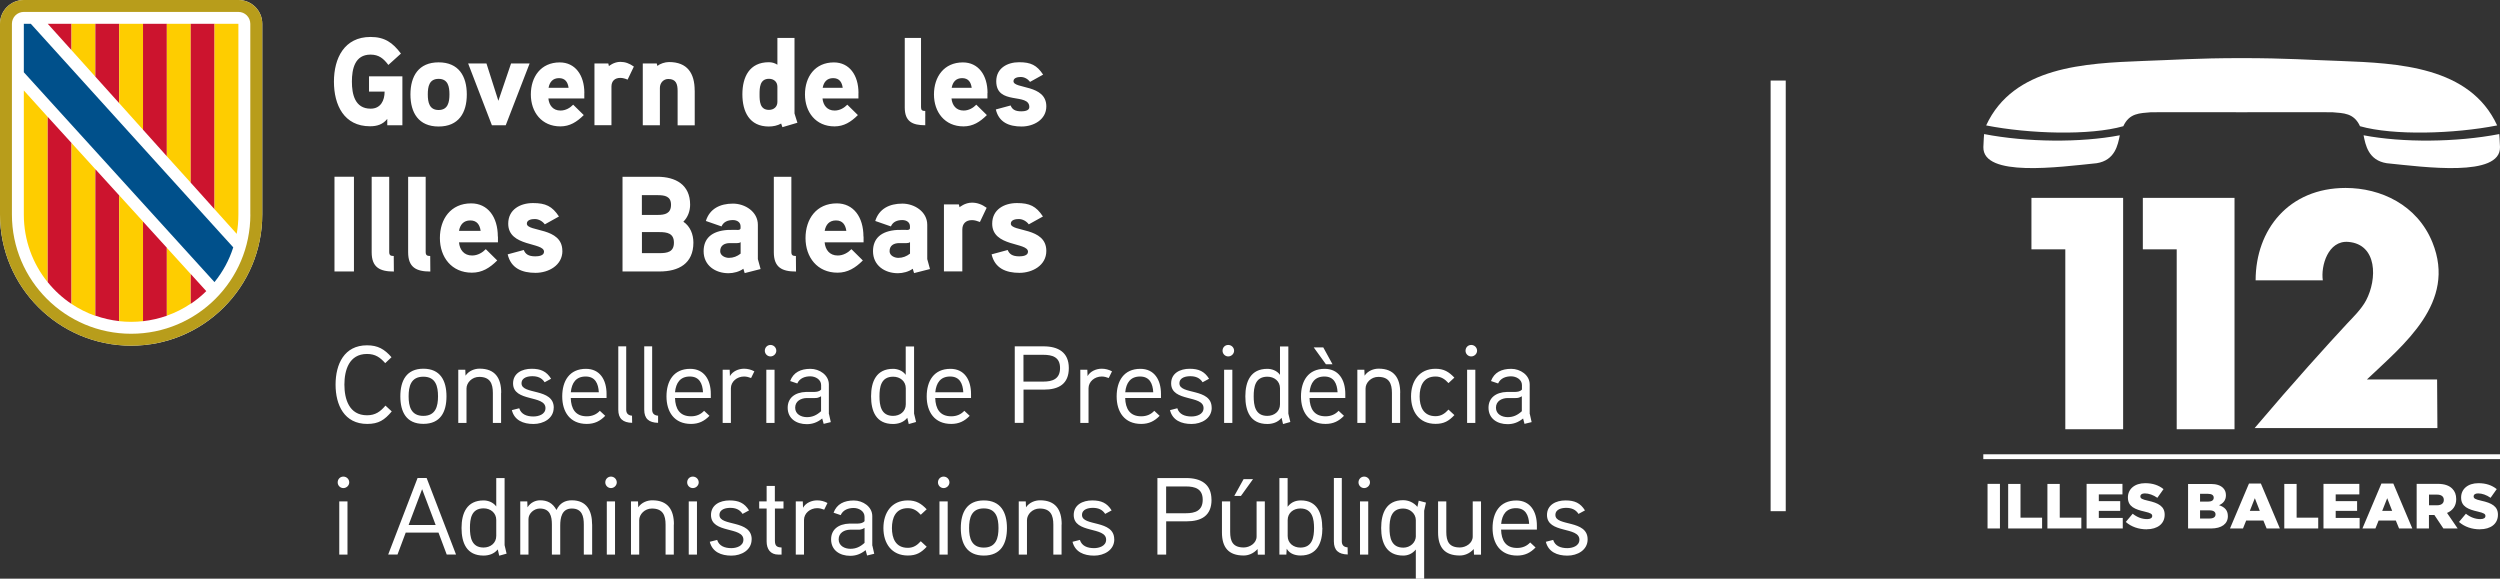 <?xml version="1.0" encoding="UTF-8"?>
<svg id="Capa_2" data-name="Capa 2" xmlns="http://www.w3.org/2000/svg" viewBox="0 0 413.4 95.69">
  <rect x="0" y="0" width="413.4" height="95.69" fill="#333333" stroke="none"/>
  <defs>
    <style>
      .cls-1 {
        fill: #00508b;
      }

      .cls-2 {
        fill: #b89d1b;
      }

      .cls-3 {
        fill: #fecd00;
      }

      .cls-4 {
        fill: #fff;
      }

      .cls-5 {
        fill: #cc142e;
      }
    </style>
  </defs>
  <g id="Capa_1-2" data-name="Capa 1">
    <rect class="cls-4" x="292.79" y="13.32" width="2.5" height="71.21"/>
    <g>
      <polygon class="cls-4" points="341.52 70.98 341.52 41.23 335.92 41.23 335.92 32.72 351.08 32.72 351.08 70.98 341.52 70.98"/>
      <polygon class="cls-4" points="359.94 70.98 359.94 41.23 354.34 41.23 354.34 32.72 369.5 32.72 369.5 70.98 359.94 70.98"/>
      <path class="cls-4" d="M372.83,70.78c6.5-7.66,11.97-13.7,15.37-17.36.71-.76,2.27-2.26,3.05-3.74,1.87-3.53,1.88-9.29-2.94-9.68-3.34-.27-4.56,3.97-4.21,6.36h-11.11c0-8.4,5.5-15.28,14.88-15.28,5.83,0,11.85,2.81,14.36,9.01,4.03,9.95-4.73,16.86-10.84,22.66h11.61l.05,8.03h-30.22Z"/>
      <path class="cls-4" d="M370.68,9.61c-7.5,0-11.27.31-16.3.47-9.56.38-21.44.89-25.95,10.66,7.11,1.4,17.17,1.7,22.68.13,1.01-2.19,2.7-2.14,4.58-2.31,6.08,0,8.88-.03,14.99,0,6.11-.03,8.91,0,14.99,0,1.87.16,3.57.11,4.58,2.31,5.52,1.57,15.57,1.27,22.68-.13-4.5-9.77-16.39-10.29-25.95-10.66-5.03-.16-8.8-.47-16.3-.47M413.28,22.17c-7.09,1.37-15.97,1.44-22.44.2.32,1.59.78,4.14,3.83,4.62,6.21.63,18.84,2.37,18.73-2.67-.08-1.4-.06-1.6-.12-2.15M328.09,22.17c7.09,1.37,15.97,1.44,22.44.2-.32,1.59-.78,4.14-3.83,4.62-6.21.63-18.84,2.37-18.73-2.67.08-1.4.06-1.6.12-2.15"/>
      <rect class="cls-4" x="327.96" y="75.12" width="85.44" height=".8"/>
      <path class="cls-4" d="M410.08,87.52c1.79,0,2.98-.9,2.98-2.4v-.02c0-1.38-1.05-1.93-2.75-2.3-1.02-.23-1.27-.38-1.27-.72v-.02c0-.26.24-.47.74-.47.65,0,1.39.25,2.06.73l1.02-1.44c-.8-.64-1.78-.98-3.03-.98-1.77,0-2.86.99-2.86,2.36v.02c0,1.52,1.21,1.96,2.78,2.32,1,.23,1.24.4,1.24.71v.02c0,.32-.3.51-.84.51-.85,0-1.66-.31-2.39-.89l-1.14,1.36c.91.81,2.15,1.22,3.46,1.22M401.66,83.56v-1.77h1.34c.68,0,1.11.3,1.11.87v.02c0,.54-.4.87-1.1.87h-1.35ZM399.61,87.39h2.04v-2.23h.9l1.49,2.23h2.36l-1.76-2.57c.92-.39,1.52-1.14,1.52-2.27v-.02c0-.73-.22-1.3-.65-1.72-.5-.51-1.27-.8-2.4-.8h-3.49v7.38ZM393.92,84.48l.83-2.1.82,2.1h-1.65ZM390.65,87.39h2.15l.53-1.32h2.84l.54,1.32h2.19l-3.14-7.43h-1.97l-3.14,7.43ZM384.21,87.39h5.98v-1.74h-3.96v-1.17h3.54v-1.61h-3.54v-1.12h3.91v-1.74h-5.93v7.38ZM377.72,87.39h5.62v-1.79h-3.57v-5.58h-2.04v7.38ZM372.03,84.48l.83-2.1.82,2.1h-1.65ZM368.75,87.39h2.15l.53-1.32h2.84l.54,1.32h2.19l-3.14-7.43h-1.97l-3.14,7.43ZM363.8,85.75v-1.36h1.56c.68,0,1,.26,1,.66v.02c0,.43-.36.67-.98.67h-1.58ZM363.8,82.96v-1.3h1.33c.61,0,.93.23.93.63v.02c0,.43-.35.64-.97.64h-1.29ZM361.81,87.39h3.8c1.76,0,2.79-.77,2.79-2.03v-.02c0-1-.57-1.51-1.46-1.8.65-.28,1.14-.79,1.14-1.64v-.02c0-.51-.18-.9-.47-1.19-.43-.43-1.09-.66-2.01-.66h-3.78v7.38ZM354.97,87.52c1.79,0,2.98-.9,2.98-2.4v-.02c0-1.38-1.05-1.93-2.75-2.3-1.02-.23-1.27-.38-1.27-.72v-.02c0-.26.24-.47.74-.47.65,0,1.39.25,2.07.73l1.02-1.44c-.8-.64-1.78-.98-3.03-.98-1.77,0-2.86.99-2.86,2.36v.02c0,1.52,1.21,1.96,2.78,2.32,1,.23,1.24.4,1.24.71v.02c0,.32-.3.51-.84.51-.85,0-1.66-.31-2.39-.89l-1.14,1.36c.91.81,2.15,1.22,3.46,1.22M345.04,87.39h5.98v-1.74h-3.96v-1.17h3.54v-1.61h-3.54v-1.12h3.91v-1.74h-5.93v7.38ZM338.55,87.39h5.62v-1.79h-3.57v-5.58h-2.04v7.38ZM332.06,87.39h5.62v-1.79h-3.57v-5.58h-2.04v7.38ZM328.66,87.39h2.05v-7.38h-2.05v7.38Z"/>
    </g>
    <polygon class="cls-4" points="42.21 39.97 42.26 39.93 42.21 39.87 42.21 39.97"/>
    <g>
      <path class="cls-4" d="M39.42,0H3.94C1.76,0,0,1.76,0,3.94v31.53c0,11.98,9.71,21.69,21.69,21.69s21.68-9.71,21.68-21.69V3.94c0-2.18-1.76-3.94-3.94-3.94"/>
      <path class="cls-2" d="M39.42,0H3.94C1.76,0,0,1.76,0,3.94v31.53c0,11.98,9.7,21.69,21.68,21.69s21.69-9.71,21.69-21.69V3.94c0-2.18-1.76-3.94-3.94-3.94M41.4,35.48c0,10.89-8.83,19.71-19.71,19.71S1.97,46.36,1.97,35.48V3.94c0-1.09.88-1.97,1.97-1.97h35.48c1.09,0,1.97.88,1.97,1.97v31.53h0Z"/>
      <polygon class="cls-5" points="11.83 3.94 7.9 3.94 11.83 8.3 11.83 3.94"/>
      <polygon class="cls-3" points="11.83 7.88 11.83 3.94 15.77 3.94 15.77 12.68 11.83 8.3 11.83 7.88"/>
      <polygon class="cls-5" points="15.77 3.94 19.71 3.94 19.71 17.06 15.77 12.68 15.77 3.94"/>
      <polygon class="cls-3" points="19.71 3.94 23.65 3.94 23.65 21.45 19.71 17.06 19.71 3.94"/>
      <polygon class="cls-5" points="23.65 3.94 27.59 3.94 27.59 25.84 23.65 21.45 23.65 3.94"/>
      <polygon class="cls-3" points="27.59 24.64 27.59 3.94 31.54 3.94 31.54 27.59 31.54 30.21 27.59 25.84 27.59 24.64"/>
      <polygon class="cls-5" points="31.54 3.94 35.48 3.94 35.48 34.6 31.54 30.21 31.54 3.94"/>
      <path class="cls-3" d="M35.48,34.6V3.94h3.94v31.54c0,1.09-.09,2.15-.28,3.19l-3.66-4.07Z"/>
      <path class="cls-3" d="M3.94,35.5c0,4.22,1.47,8.11,3.94,11.16v-27.34l-3.94-4.36v20.55Z"/>
      <path class="cls-5" d="M7.89,19.32v27.34c1.12,1.39,2.45,2.61,3.94,3.6v-26.61l-3.94-4.33Z"/>
      <path class="cls-3" d="M11.83,23.65v26.61c1.22.81,2.54,1.48,3.94,1.97v-24.25l-3.94-4.33Z"/>
      <path class="cls-5" d="M15.77,52.2c1.26.44,2.58.75,3.94.9v-20.79l-3.94-4.33s0,24.22,0,24.22Z"/>
      <path class="cls-3" d="M19.71,50.26v2.85c.65.07,1.31.11,1.97.11s1.32-.04,1.97-.11v-16.48l-3.94-4.33v17.96Z"/>
      <path class="cls-5" d="M27.59,40.97l-3.94-4.33v16.47c1.36-.15,2.69-.46,3.94-.9v-11.23Z"/>
      <path class="cls-3" d="M27.59,52.2c1.4-.49,2.73-1.16,3.94-1.98v-4.91l-3.94-4.33v11.23Z"/>
      <path class="cls-5" d="M31.54,45.31v4.93c.92-.62,1.79-1.32,2.57-2.1l-2.57-2.83Z"/>
      <path class="cls-1" d="M35.48,46.63c1.36-1.68,2.42-3.61,3.09-5.73l-2.08-2.29L5.1,3.94h-1.16v8.01s30.73,33.83,30.74,33.83l.78.86h.02Z"/>
      <g>
        <path class="cls-4" d="M61.02,12.62v2.53h2.58c0,1.47-.65,2.82-2.31,2.82-2.6,0-3.1-2.38-3.1-4.47s.48-4.47,3.08-4.47c1.39,0,2.16.66,2.95,1.71l2.08-1.88c-1.37-1.82-2.69-2.75-5.03-2.75-4.35,0-6.05,3.53-6.05,7.39s1.66,7.38,5.97,7.38c1.14,0,2.12-.29,2.85-1.22v1.05h2.5v-8.09h-5.51ZM77.19,15.62c0-3.04-1.35-5.31-4.66-5.31s-4.66,2.28-4.66,5.31,1.35,5.3,4.66,5.3,4.66-2.26,4.66-5.3M74.32,15.62c0,1.28-.25,2.57-1.79,2.57s-1.79-1.28-1.79-2.57.22-2.58,1.79-2.58,1.79,1.31,1.79,2.58M84.51,10.49l-2.1,6.18-1.97-6.18h-3.03l3.93,10.22h2.29l3.95-10.22s-3.06,0-3.06,0ZM96.63,15.39c0-3-1.54-5.07-4.07-5.07-3.12,0-4.78,2.38-4.78,5.3s1.79,5.28,4.88,5.28c1.56,0,2.72-.73,3.87-1.87l-1.75-1.72c-.5.52-1.23.97-2.1.97-1.23,0-1.89-.87-2-2h5.94v-.89ZM90.71,14.52c.17-.95.7-1.6,1.73-1.6s1.46.68,1.58,1.6h-3.31ZM104.82,11.01c-.73-.52-1.44-.78-2.24-.78-1.08,0-1.89.7-1.89.7l-.1-.44h-2.29v10.21h2.81v-6.39c0-.87.52-1.43,1.47-1.43.39,0,.81.12,1.2.29l1.04-2.17ZM114.87,14.96c0-2.83-1.2-4.7-4.24-4.7-.67,0-1.47.27-1.93.64l-.1-.41h-2.31v10.22h2.83v-6.18c0-.81.58-1.47,1.39-1.47,1.29,0,1.54.85,1.54,1.97v5.69h2.83v-5.76h-.01ZM131.86,20.29c-.04-.15-.48-1.47-.48-1.53V6.27h-2.83v4.43c-.46-.29-.91-.41-1.42-.41-3.2,0-4.37,2.44-4.37,5.3s1.15,5.33,4.37,5.33c.7,0,1.44-.15,2.04-.49l.21.6,2.47-.73ZM128.55,16.86c0,.81-.6,1.31-1.39,1.31-1.52,0-1.56-1.44-1.56-2.56s.04-2.58,1.56-2.58c.79,0,1.39.49,1.39,1.31v2.53ZM141.96,15.39c0-3-1.54-5.07-4.07-5.07-3.12,0-4.78,2.38-4.78,5.3s1.79,5.28,4.88,5.28c1.56,0,2.72-.73,3.87-1.87l-1.75-1.72c-.5.52-1.23.97-2.1.97-1.23,0-1.89-.87-2-2h5.94v-.89ZM136.04,14.52c.17-.95.7-1.6,1.73-1.6s1.46.68,1.58,1.6h-3.31ZM152.99,18.35c-.48,0-.69-.12-.69-.62V6.27h-2.69v11.5c0,2.32,1.25,2.94,3.39,2.94v-2.36ZM163.3,15.39c0-3-1.54-5.07-4.08-5.07-3.12,0-4.78,2.38-4.78,5.3s1.79,5.28,4.88,5.28c1.56,0,2.72-.73,3.87-1.87l-1.75-1.72c-.5.52-1.23.97-2.1.97-1.23,0-1.89-.87-2-2h5.94v-.89h0ZM157.37,14.52c.17-.95.7-1.6,1.73-1.6s1.46.68,1.58,1.6h-3.31ZM173.02,17.59c0-3.68-5.43-2.85-5.43-4.16,0-.6.77-.7,1.2-.7.6,0,1.18.33,1.54.81l2.16-1.2c-1.04-1.57-2.04-2.05-3.97-2.05s-3.78.97-3.78,3.14c0,4.07,5.47,1.84,5.47,4.28,0,.62-.87.7-1.33.7-1.06,0-1.52-.35-1.76-.97l-2.45.66c.5,2.13,2.18,2.82,4.26,2.82,1.97,0,4.09-1.12,4.09-3.33"/>
        <path class="cls-4" d="M58.53,29.23h-3.22v15.66h3.22v-15.66ZM65.1,42.33c-.52,0-.74-.13-.74-.67v-12.43h-2.9v12.48c0,2.51,1.35,3.19,3.67,3.19l-.02-2.56ZM71.13,42.33c-.52,0-.74-.13-.74-.67v-12.43h-2.9v12.48c0,2.51,1.35,3.19,3.67,3.19l-.02-2.56ZM82.32,39.12c0-3.25-1.66-5.49-4.41-5.49-3.37,0-5.17,2.58-5.17,5.74s1.94,5.72,5.29,5.72c1.69,0,2.95-.78,4.19-2.02l-1.89-1.87c-.54.56-1.33,1.05-2.27,1.05-1.33,0-2.05-.94-2.16-2.18h6.44v-.96h0ZM75.9,38.18c.18-1.03.76-1.73,1.87-1.73s1.57.74,1.71,1.73h-3.58ZM92.99,41.49c0-3.99-5.87-3.1-5.87-4.51,0-.65.83-.76,1.31-.76.65,0,1.28.36,1.66.88l2.34-1.3c-1.12-1.71-2.21-2.22-4.3-2.22s-4.09,1.05-4.09,3.41c0,3.88,5.92,3.03,5.92,4.64,0,.67-.94.76-1.44.76-1.15,0-1.64-.38-1.91-1.05l-2.66.72c.54,2.31,2.37,3.06,4.62,3.06,2.13-.01,4.43-1.23,4.43-3.63M114.66,40.11c0-1.34-.52-2.69-1.66-3.45.74-.72,1.12-1.77,1.12-2.81,0-3.32-2.41-4.62-5.42-4.62h-5.76v15.66h6.12c3.17,0,5.6-1.3,5.6-4.78M110.96,33.86c0,1.46-1.01,1.68-2.23,1.68h-2.59v-3.27h2.59c1.2,0,2.23.18,2.23,1.59M111.44,40.13c0,1.55-1.1,1.73-2.39,1.73h-2.9v-3.48h2.9c1.28,0,2.39.2,2.39,1.75M125.32,42.8v-5.63c0-2.16-2.11-3.5-4.12-3.5-2.14,0-3.85.85-4.48,2.87l2.59.9c.33-.76,1.04-1.05,1.89-1.05.7,0,1.26.38,1.26,1.03v.31c0,.13-.09.27-.38.29,0,0-.94-.02-1.68,0-2.82.16-4.05,1.5-4.05,3.52,0,2.36,1.94,3.64,4.12,3.64.81,0,1.8-.25,2.45-.74l.22.72,2.63-.67-.46-1.68ZM122.47,41.94c-.57.45-1.21.7-1.94.7-.61,0-1.44-.36-1.44-1.1,0-.97.72-1.32,1.55-1.34h1.26c.22,0,.41-.04.57-.16v1.91h0ZM131.6,42.33c-.52,0-.74-.13-.74-.67v-12.43h-2.9v12.48c0,2.51,1.35,3.19,3.67,3.19l-.02-2.56ZM142.78,39.12c0-3.25-1.66-5.49-4.41-5.49-3.37,0-5.17,2.58-5.17,5.74s1.94,5.72,5.29,5.72c1.68,0,2.95-.78,4.19-2.02l-1.89-1.87c-.54.56-1.33,1.05-2.27,1.05-1.33,0-2.05-.94-2.16-2.18h6.44v-.96h0ZM136.37,38.18c.18-1.03.76-1.73,1.87-1.73s1.57.74,1.71,1.73h-3.58ZM153.33,42.8v-5.63c0-2.16-2.11-3.5-4.12-3.5-2.14,0-3.85.85-4.48,2.87l2.59.9c.33-.76,1.03-1.05,1.89-1.05.7,0,1.26.38,1.26,1.03v.31c0,.13-.09.27-.38.29,0,0-.94-.02-1.68,0-2.82.16-4.05,1.5-4.05,3.52,0,2.36,1.94,3.64,4.12,3.64.81,0,1.8-.25,2.45-.74l.22.72,2.63-.67-.46-1.68ZM150.48,41.94c-.57.45-1.21.7-1.94.7-.61,0-1.44-.36-1.44-1.1,0-.97.72-1.32,1.55-1.34h1.26c.22,0,.41-.04.57-.16v1.91h0ZM163.15,34.36c-.78-.56-1.55-.85-2.43-.85-1.17,0-2.05.76-2.05.76l-.11-.47h-2.47v11.08h3.04v-6.93c0-.94.56-1.55,1.6-1.55.43,0,.88.14,1.31.31l1.12-2.36ZM173.02,41.49c0-3.99-5.87-3.1-5.87-4.51,0-.65.83-.76,1.31-.76.65,0,1.28.36,1.66.88l2.34-1.3c-1.12-1.71-2.21-2.22-4.3-2.22s-4.09,1.05-4.09,3.41c0,3.88,5.92,3.03,5.92,4.64,0,.67-.94.76-1.44.76-1.15,0-1.64-.38-1.92-1.05l-2.66.72c.54,2.31,2.37,3.06,4.62,3.06,2.14-.01,4.43-1.23,4.43-3.63"/>
        <path class="cls-4" d="M262.53,89.19c0-3.3-5.33-2.1-5.33-4.03,0-1,1.12-1.18,1.79-1.18.83,0,1.56.25,2.03,1l1.07-.58c-.76-1.23-1.73-1.65-3.21-1.65-1.6,0-3.07.74-3.07,2.41,0,3.12,5.36,1.87,5.36,4.08,0,1.07-1.18,1.4-2,1.4-1.1,0-2.03-.36-2.34-1.36l-1.21.31c.42,1.68,1.87,2.29,3.57,2.29,1.65,0,3.34-.91,3.34-2.69M248.23,86.63c.15-1.56.87-2.6,2.45-2.6s2.1,1.16,2.18,2.6h-4.63ZM254.14,86.92c0-2.37-1.12-4.16-3.41-4.16-2.74,0-3.92,2.02-3.92,4.56s1.27,4.55,4.06,4.55c1.29,0,2.21-.47,3.05-1.34l-.89-.83c-.53.58-1.26.91-2.16.91-1.89,0-2.6-1.25-2.65-3.03h5.92v-.65ZM244.89,82.91h-1.36v5.81c0,1.12-1.16,1.81-2.12,1.81-1.81,0-2.25-1.02-2.25-2.58v-5.04h-1.36v5.12c0,2.47,1.07,3.83,3.59,3.83.75,0,1.6-.29,2.31-1.07l.04.93h1.16v-8.8h0ZM234.13,88.62c0,1.09-.94,1.94-2.07,1.94-2.03,0-2.29-1.74-2.29-3.23s.24-3.24,2.26-3.24c1.12,0,2.09.83,2.09,1.92v2.61ZM234.6,82.78l-.22,1.04c-.62-.76-1.52-1.11-2.36-1.11-2.78,0-3.63,2.14-3.63,4.61s.89,4.55,3.64,4.55c.67,0,1.45-.22,2.09-1v4.83h1.38v-11.25l.3-1.34-1.21-.32ZM226.25,82.91h-1.36v8.8h1.36v-8.8ZM226.54,79.77c0-.54-.44-.96-.96-.96s-.94.41-.94.96c0,.51.42.94.94.94.52,0,.96-.44.96-.94M222.84,90.51c-.74-.05-.96-.49-.96-1v-10.47h-1.31v10.47c0,1.49.76,2.14,2.29,2.18l-.02-1.18ZM217.29,87.32c0,1.45-.25,3.23-2.26,3.23-1.12,0-2.1-.71-2.1-1.92v-2.63c0-1.2.97-1.92,2.1-1.92,2.01,0,2.26,1.79,2.26,3.24M218.65,87.3c0-2.4-.83-4.55-3.52-4.55-.74,0-1.57.2-2.21,1.05v-4.75h-1.36v12.66h1.15l.06-.97c.51.89,1.51,1.12,2.29,1.12,2.75,0,3.61-2.1,3.61-4.57M205.64,79.23l-1.54,2.78h1.1l2-2.78h-1.56ZM209.15,82.91h-1.36v5.81c0,1.12-1.16,1.81-2.12,1.81-1.81,0-2.25-1.02-2.25-2.58v-5.04h-1.36v5.12c0,2.47,1.07,3.83,3.59,3.83.74,0,1.6-.29,2.3-1.07l.04.93h1.16v-8.8h0ZM198.88,82.64c0,1.83-1.27,2.23-2.78,2.23h-3.27v-4.43h3.27c1.49,0,2.78.37,2.78,2.2M200.33,82.64c0-2.61-1.76-3.59-4.19-3.59h-4.75v12.66h1.45v-5.5h3.34c2.5,0,4.16-.94,4.16-3.57M184.25,89.19c0-3.3-5.33-2.1-5.33-4.03,0-1,1.12-1.18,1.8-1.18.83,0,1.56.25,2.03,1l1.07-.58c-.76-1.23-1.72-1.65-3.21-1.65-1.6,0-3.06.74-3.06,2.41,0,3.12,5.36,1.87,5.36,4.08,0,1.07-1.18,1.4-2,1.4-1.11,0-2.03-.36-2.34-1.36l-1.22.31c.42,1.68,1.87,2.29,3.58,2.29,1.64,0,3.33-.91,3.33-2.69M175.56,86.72c0-2.42-1-3.99-3.58-3.99-.8,0-1.76.33-2.32,1.16l-.04-.98h-1.16v8.8h1.36v-5.7c0-.96.91-1.92,2.1-1.92,1.81,0,2.26,1.12,2.26,2.66v4.96h1.36v-4.99ZM165.11,87.32c0,1.63-.38,3.23-2.43,3.23s-2.43-1.6-2.43-3.23.36-3.25,2.43-3.25,2.43,1.62,2.43,3.25M166.51,87.32c0-2.59-1.02-4.57-3.82-4.57s-3.81,1.98-3.81,4.57,1,4.55,3.81,4.55,3.82-1.95,3.82-4.55M156.71,82.91h-1.36v8.8h1.36v-8.8ZM157,79.77c0-.54-.44-.96-.96-.96s-.94.41-.94.96c0,.51.42.94.94.94.52,0,.96-.44.96-.94M153.24,84.22c-.91-.96-1.73-1.47-3.12-1.47-2.69,0-4.04,2.03-4.04,4.57s1.36,4.54,4.04,4.54c1.4,0,2.2-.47,3.12-1.45l-.98-.91c-.58.64-1.2,1.09-2.14,1.09-2.05,0-2.63-1.62-2.63-3.27s.58-3.29,2.63-3.29c.94,0,1.56.45,2.14,1.09l.98-.91ZM142.96,89.77c-.71.65-1.42.98-2.34.98s-1.94-.47-1.94-1.56.94-1.58,1.89-1.6h1.34c.36,0,.56-.02,1.05-.29v2.47h0ZM144.24,90.24v-4.9c0-1.56-1.56-2.58-3.05-2.58-1.6,0-2.82.58-3.35,2.02l1.18.4c.38-.87,1.27-1.18,2.14-1.18s1.8.52,1.8,1.45v.73c-.3.34-.73.38-1.12.4,0,0-1.09-.01-1.36,0-1.89.06-3.05,1.02-3.05,2.61,0,1.8,1.44,2.72,3.16,2.72.92,0,1.74-.28,2.55-.94l.24.89,1.18-.29-.3-1.34ZM136.84,83.18c-.54-.29-1.1-.44-1.71-.44-.91,0-1.89.41-2.34,1.22l-.04-1.05h-1.16v8.8h1.36v-5.73c0-1.1,1-1.95,2.18-1.95.4,0,.8.11,1.16.25l.54-1.1ZM129.55,82.91h-1.42v-2.56h-1.36v2.56h-1.23v1.18h1.23v5.44c0,1.25.6,2.18,1.96,2.18h.51v-1.18c-.8-.02-1.1-.29-1.1-1.11v-5.33h1.42v-1.18h0ZM124.3,89.19c0-3.3-5.33-2.1-5.33-4.03,0-1,1.12-1.18,1.79-1.18.83,0,1.56.25,2.03,1l1.07-.58c-.76-1.23-1.73-1.65-3.22-1.65-1.6,0-3.07.74-3.07,2.41,0,3.12,5.36,1.87,5.36,4.08,0,1.07-1.18,1.4-2,1.4-1.1,0-2.03-.36-2.34-1.36l-1.22.31c.42,1.68,1.87,2.29,3.58,2.29,1.65,0,3.34-.91,3.34-2.69M115.25,82.91h-1.36v8.8h1.36v-8.8ZM115.54,79.77c0-.54-.44-.96-.97-.96s-.94.41-.94.96c0,.51.41.94.94.94s.97-.44.97-.94M111.44,86.72c0-2.42-1-3.99-3.58-3.99-.8,0-1.76.33-2.32,1.16l-.04-.98h-1.16v8.8h1.36v-5.7c0-.96.91-1.92,2.1-1.92,1.81,0,2.26,1.12,2.26,2.66v4.96h1.36v-4.99ZM101.7,82.91h-1.36v8.8h1.36v-8.8ZM101.99,79.77c0-.54-.44-.96-.96-.96s-.94.41-.94.96c0,.51.42.94.94.94s.96-.44.96-.94M97.91,86.72c0-2.29-.92-3.99-3.35-3.99-1.1,0-2,.45-2.54,1.6-.65-1.18-1.54-1.6-2.72-1.6-.69,0-1.56.33-2.07,1.16l-.04-.98h-1.16v8.8h1.36v-5.88c0-.94.93-1.74,1.87-1.74,1.71,0,2,1.28,2,2.63v4.99h1.38v-4.8c0-1.26.24-2.82,1.92-2.82s1.98,1.28,1.98,2.63v4.99h1.38v-4.99h-.01ZM82.06,88.62c0,1.2-.97,1.92-2.1,1.92-2.01,0-2.25-1.76-2.25-3.25s.23-3.23,2.26-3.23c1.14,0,2.09.75,2.09,1.92v2.63ZM83.77,91.55c-.01-.05-.33-1.38-.33-1.4v-11.1h-1.38v4.7c-.53-.74-1.42-1-2.09-1-2.76,0-3.65,2.09-3.65,4.55s.83,4.57,3.63,4.57c.83,0,1.74-.25,2.36-1.02l.24,1.04,1.22-.34ZM67.57,86.81l2.23-5.92,2.24,5.92h-4.46ZM70.56,79.04h-1.51l-4.86,12.66h1.54l1.36-3.63h5.42l1.36,3.63h1.54l-4.86-12.66ZM57.46,82.91h-1.36v8.8h1.36v-8.8ZM57.75,79.77c0-.54-.44-.96-.97-.96s-.94.41-.94.96c0,.51.41.94.94.94s.97-.44.97-.94"/>
        <path class="cls-4" d="M251.65,68c-.71.65-1.42.98-2.34.98s-1.94-.47-1.94-1.56.94-1.57,1.89-1.6h1.34c.36,0,.56-.02,1.05-.29v2.47ZM252.95,68.47v-4.9c0-1.56-1.56-2.58-3.05-2.58-1.6,0-2.82.58-3.35,2.02l1.18.4c.38-.87,1.27-1.18,2.14-1.18s1.8.53,1.8,1.45v.73c-.31.35-.73.38-1.12.4,0,0-1.09-.01-1.36,0-1.89.06-3.05,1.02-3.05,2.61,0,1.8,1.44,2.72,3.16,2.72.93,0,1.74-.28,2.56-.94l.23.89,1.18-.29-.3-1.34ZM243.96,61.14h-1.36v8.8h1.36v-8.8ZM244.25,58c0-.54-.44-.96-.97-.96s-.94.41-.94.96c0,.51.41.94.94.94.53,0,.97-.44.97-.94M240.5,62.45c-.91-.96-1.73-1.47-3.12-1.47-2.69,0-4.05,2.03-4.05,4.57s1.36,4.54,4.05,4.54c1.39,0,2.2-.47,3.12-1.45l-.98-.91c-.58.64-1.2,1.09-2.14,1.09-2.05,0-2.63-1.62-2.63-3.27s.58-3.29,2.63-3.29c.94,0,1.56.45,2.14,1.09l.98-.91ZM231.54,64.95c0-2.42-1-3.99-3.57-3.99-.8,0-1.76.33-2.32,1.16l-.04-.98h-1.16v8.8h1.36v-5.7c0-.96.91-1.92,2.1-1.92,1.81,0,2.26,1.12,2.26,2.66v4.96h1.36v-4.99h0ZM218.81,57.45h-1.57l2.01,2.78h1.09l-1.52-2.78ZM216.55,64.86c.15-1.56.87-2.6,2.45-2.6s2.1,1.16,2.18,2.6h-4.63ZM222.46,65.15c0-2.37-1.12-4.16-3.41-4.16-2.74,0-3.92,2.02-3.92,4.56s1.27,4.55,4.06,4.55c1.29,0,2.21-.47,3.05-1.34l-.89-.83c-.53.58-1.26.91-2.16.91-1.89,0-2.59-1.26-2.65-3.03h5.92v-.65ZM211.66,66.85c0,1.2-.96,1.92-2.1,1.92-2.02,0-2.25-1.76-2.25-3.25s.24-3.23,2.26-3.23c1.15,0,2.09.74,2.09,1.92v2.63ZM213.37,69.78c-.02-.05-.33-1.38-.33-1.39v-11.1h-1.38v4.7c-.52-.74-1.42-1-2.09-1-2.76,0-3.64,2.09-3.64,4.55s.83,4.57,3.63,4.57c.83,0,1.74-.25,2.36-1.02l.24,1.03,1.21-.34ZM203.78,61.14h-1.36v8.8h1.36v-8.8ZM204.07,58c0-.54-.44-.96-.97-.96s-.94.41-.94.96c0,.51.42.94.94.94.53,0,.97-.44.97-.94M200.36,67.42c0-3.3-5.33-2.1-5.33-4.03,0-1,1.12-1.18,1.8-1.18.83,0,1.56.25,2.03,1l1.07-.58c-.76-1.23-1.73-1.65-3.21-1.65-1.6,0-3.06.74-3.06,2.42,0,3.12,5.36,1.87,5.36,4.08,0,1.07-1.18,1.39-2,1.39-1.11,0-2.03-.36-2.34-1.36l-1.21.31c.42,1.68,1.87,2.29,3.57,2.29,1.64,0,3.33-.91,3.33-2.69M186.07,64.86c.15-1.56.87-2.6,2.45-2.6s2.1,1.16,2.18,2.6h-4.63ZM191.98,65.15c0-2.37-1.12-4.16-3.41-4.16-2.74,0-3.92,2.02-3.92,4.56s1.27,4.55,4.06,4.55c1.28,0,2.21-.47,3.05-1.34l-.89-.83c-.52.58-1.25.91-2.16.91-1.89,0-2.6-1.26-2.65-3.03h5.92v-.65ZM183.89,61.41c-.54-.29-1.1-.44-1.71-.44-.91,0-1.89.42-2.34,1.22l-.04-1.05h-1.16v8.8h1.36v-5.73c0-1.1,1-1.95,2.18-1.95.4,0,.8.11,1.16.25l.54-1.1ZM175.29,60.86c0,1.83-1.27,2.24-2.78,2.24h-3.27v-4.43h3.27c1.49,0,2.78.36,2.78,2.19M176.74,60.86c0-2.61-1.76-3.59-4.19-3.59h-4.75v12.66h1.45v-5.5h3.34c2.5,0,4.15-.94,4.15-3.57M154.66,64.86c.15-1.56.87-2.6,2.45-2.6s2.1,1.16,2.18,2.6h-4.63ZM160.57,65.15c0-2.37-1.12-4.16-3.41-4.16-2.74,0-3.92,2.02-3.92,4.56s1.27,4.55,4.06,4.55c1.28,0,2.21-.47,3.05-1.34l-.89-.83c-.53.58-1.26.91-2.16.91-1.89,0-2.6-1.26-2.65-3.03h5.92v-.65h0ZM149.78,66.85c0,1.2-.96,1.92-2.1,1.92-2.01,0-2.25-1.76-2.25-3.25s.24-3.23,2.26-3.23c1.15,0,2.09.74,2.09,1.92v2.63ZM151.48,69.78c-.01-.05-.33-1.38-.33-1.39v-11.1h-1.38v4.7c-.52-.74-1.42-1-2.09-1-2.76,0-3.64,2.09-3.64,4.55s.83,4.57,3.63,4.57c.83,0,1.74-.25,2.36-1.02l.24,1.03,1.21-.34ZM135.77,68c-.71.65-1.42.98-2.34.98s-1.94-.47-1.94-1.56.94-1.57,1.89-1.6h1.34c.36,0,.57-.02,1.05-.29v2.47h0ZM137.06,68.47v-4.9c0-1.56-1.56-2.58-3.05-2.58-1.6,0-2.82.58-3.35,2.02l1.18.4c.38-.87,1.27-1.18,2.14-1.18s1.8.53,1.8,1.45v.73c-.3.35-.73.38-1.12.4,0,0-1.09-.01-1.36,0-1.89.06-3.05,1.02-3.05,2.61,0,1.8,1.44,2.72,3.16,2.72.92,0,1.74-.28,2.55-.94l.24.89,1.18-.29-.3-1.34ZM128.08,61.14h-1.36v8.8h1.36v-8.8ZM128.37,58c0-.54-.44-.96-.96-.96s-.94.41-.94.96c0,.51.42.94.94.94s.96-.44.96-.94M124.75,61.41c-.54-.29-1.11-.44-1.71-.44-.91,0-1.89.42-2.34,1.22l-.04-1.05h-1.16v8.8h1.36v-5.73c0-1.1,1-1.95,2.18-1.95.4,0,.8.11,1.16.25l.54-1.1ZM111.62,64.86c.15-1.56.87-2.6,2.45-2.6s2.1,1.16,2.18,2.6h-4.63ZM117.54,65.15c0-2.37-1.12-4.16-3.41-4.16-2.74,0-3.92,2.02-3.92,4.56s1.27,4.55,4.06,4.55c1.28,0,2.21-.47,3.05-1.34l-.89-.83c-.53.58-1.26.91-2.16.91-1.89,0-2.6-1.26-2.65-3.03h5.92v-.65h0ZM108.81,68.74c-.75-.06-.97-.49-.97-1v-10.47h-1.31v10.47c0,1.49.76,2.14,2.29,2.18v-1.18ZM104.51,68.74c-.74-.06-.96-.49-.96-1v-10.47h-1.31v10.47c0,1.49.76,2.14,2.29,2.18l-.02-1.18ZM94.39,64.86c.15-1.56.87-2.6,2.45-2.6s2.1,1.16,2.18,2.6h-4.63ZM100.3,65.15c0-2.37-1.12-4.16-3.41-4.16-2.74,0-3.92,2.02-3.92,4.56s1.27,4.55,4.06,4.55c1.28,0,2.21-.47,3.05-1.34l-.89-.83c-.53.58-1.26.91-2.16.91-1.89,0-2.6-1.26-2.65-3.03h5.92v-.65h0ZM91.57,67.42c0-3.3-5.33-2.1-5.33-4.03,0-1,1.12-1.18,1.79-1.18.83,0,1.56.25,2.03,1l1.07-.58c-.76-1.23-1.73-1.65-3.22-1.65-1.6,0-3.07.74-3.07,2.42,0,3.12,5.36,1.87,5.36,4.08,0,1.07-1.18,1.39-2,1.39-1.1,0-2.03-.36-2.34-1.36l-1.22.31c.42,1.68,1.87,2.29,3.58,2.29,1.65,0,3.34-.91,3.34-2.69M82.88,64.95c0-2.42-1-3.99-3.58-3.99-.8,0-1.76.33-2.32,1.16l-.04-.98h-1.16v8.8h1.36v-5.7c0-.96.91-1.92,2.1-1.92,1.81,0,2.26,1.12,2.26,2.66v4.96h1.36v-4.99ZM72.43,65.54c0,1.63-.38,3.23-2.43,3.23s-2.43-1.6-2.43-3.23.36-3.25,2.43-3.25c2.07,0,2.43,1.62,2.43,3.25M73.83,65.54c0-2.6-1.02-4.57-3.82-4.57s-3.81,1.98-3.81,4.57,1,4.55,3.81,4.55,3.82-1.95,3.82-4.55M63.74,67.07c-.83.98-1.65,1.6-3.05,1.6-2.98,0-3.74-2.71-3.74-5.07s.76-5.07,3.74-5.07c1.38,0,2.18.58,3.01,1.52l1.04-.98c-1.15-1.32-2.24-1.97-4.05-1.97-3.77,0-5.2,3.12-5.2,6.5s1.45,6.5,5.23,6.5c1.9,0,2.87-.65,4.06-2.07l-1.04-.96Z"/>
      </g>
    </g>
  </g>
</svg>